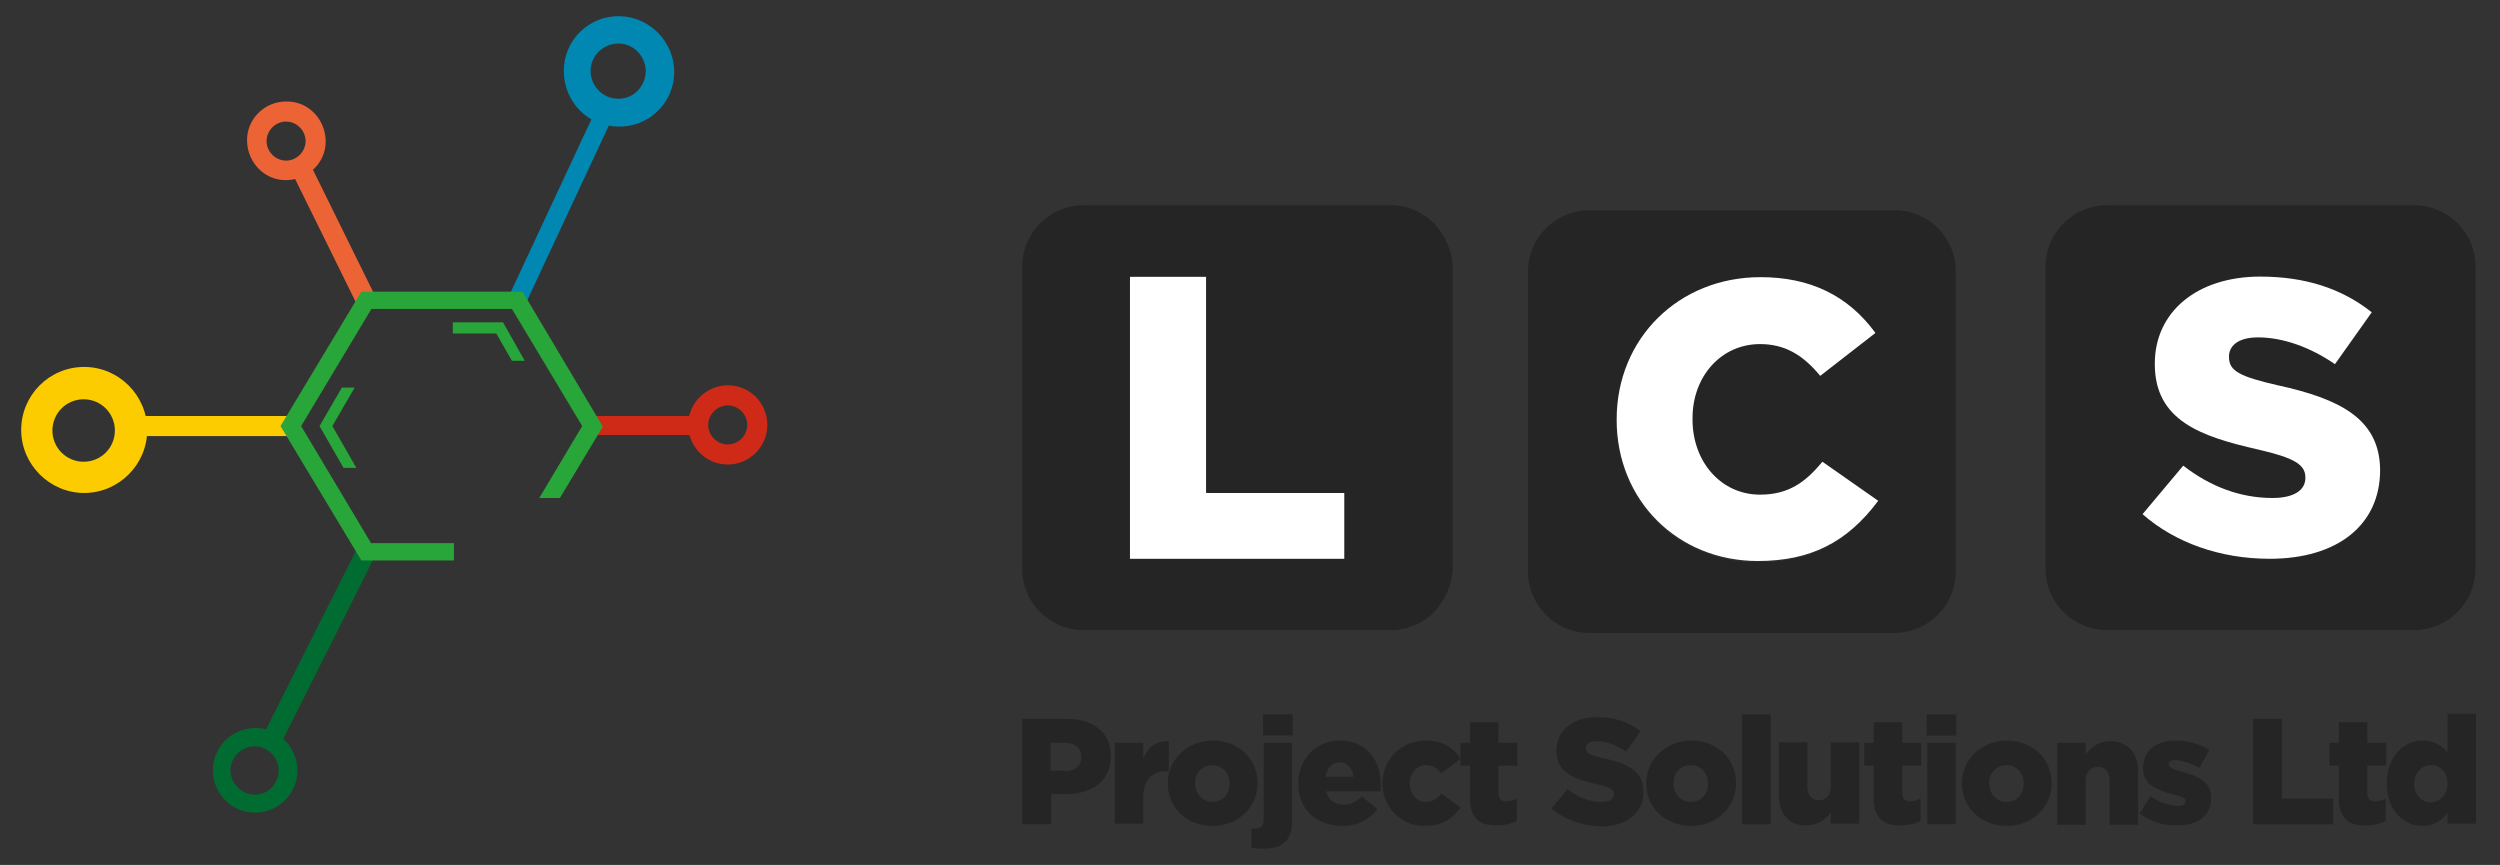 <?xml version="1.0" encoding="utf-8"?>
<!-- Generator: Adobe Illustrator 27.8.0, SVG Export Plug-In . SVG Version: 6.00 Build 0)  -->
<svg version="1.1" id="Layer_1" xmlns="http://www.w3.org/2000/svg" xmlns:xlink="http://www.w3.org/1999/xlink" x="0px" y="0px"
	 viewBox="0 0 448.3 155.1" style="enable-background:new 0 0 448.3 155.1;" xml:space="preserve">
<rect x="0" y="0" width="448.3" height="155.1" fill="#333333" stroke="none"/>
<style type="text/css">
	.st0{fill:#252525;}
	.st1{fill:#FFFFFF;}
	.st2{fill:#016C31;}
	.st3{fill:#28A63A;}
	.st4{fill:#EC6436;}
	.st5{fill:#0088B3;}
	.st6{fill:#CE2A17;}
	.st7{fill:#FCCC00;}
</style>
<path class="st0" d="M336.7,89.9c-5.5,7.5-12.2,10.8-21.6,10.8c-14.4,0-25.3-10.9-25.3-25.3v-0.1c0-14.5,11.1-25.5,25.8-25.5
	c8.9,0,15.7,3.3,20.6,10l-9.9,7.7c-3.2-3.9-6.6-5.7-10.8-5.7c-6.9,0-12.1,5.7-12.1,13.3v0.2c0,7.7,5.2,13.5,12.1,13.5
	c5.2,0,8.2-2.3,11.2-5.9L336.7,89.9z"/>
<path class="st0" d="M339.8,37.7H285c-6,0-11,4.9-11,11v53.8c0,6,4.9,11,11,11h54.7c6,0,11-4.9,11-11V48.6
	C350.7,42.6,345.8,37.7,339.8,37.7z M315.7,49.8c8.9,0,15.7,3.3,20.6,10l-9.9,7.7c-3.2-3.9-6.6-5.7-10.8-5.7
	c-6.9,0-12.1,5.7-12.1,13.3v0.2c0,7.7,5.2,13.5,12.1,13.5c5.2,0,8.2-2.3,11.2-5.9l9.9,7.1c-5.5,7.5-12.2,10.8-21.6,10.8
	c-14.4,0-25.3-10.9-25.3-25.3v-0.1C289.9,60.7,301,49.8,315.7,49.8z"/>
<polygon class="st0" points="241.1,88.3 241.1,100.3 202.6,100.3 202.6,49.6 216.3,49.6 216.3,88.3 "/>
<g>
	<g>
		<path class="st1" d="M216.3,88.3V49.6h-13.7v50.7h38.5V88.3H216.3z"/>
		<path class="st0" d="M257.3,40.2c0-0.1-0.1-0.1-0.2-0.2c-2-2-4.7-3.2-7.7-3.2h-55.1c-6.1,0-11,5-11,11V102c0,6.1,5,11,11,11h55.1
			c2.7,0,5.1-1,7-2.5c0,0,0.1,0,0.1-0.1c2.3-2.1,3.8-5,4-8.3V47.6C260.3,44.8,259.1,42.2,257.3,40.2z M241.1,88.3v11.9h-38.5V49.6
			h13.7v38.8H241.1z"/>
	</g>
</g>
<g>
	<path class="st1" d="M326.8,82.8c-3,3.6-6,5.9-11.2,5.9c-6.9,0-12.1-5.8-12.1-13.5v-0.2c0-7.6,5.2-13.3,12.1-13.3
		c4.3,0,7.6,1.8,10.8,5.7l9.9-7.7c-4.9-6.7-11.7-10-20.6-10c-14.7,0-25.8,11-25.8,25.5v0.1c0,14.4,10.9,25.3,25.3,25.3
		c9.4,0,16-3.3,21.6-10.8L326.8,82.8z"/>
</g>
<path class="st0" d="M426.7,84.3v0.1c0,9.8-7.6,15.9-19.8,15.9c-8.9,0-17-2.8-22.8-8l7.3-8.7c4.9,3.9,10.3,5.8,16,5.8
	c3.8,0,5.9-1.3,5.9-3.6v-0.1c0-2.3-2-3.5-8.5-5c-10.1-2.3-18.5-5-18.5-15.3v-0.1c0-9.3,7.6-15.6,18.9-15.6c8,0,14.6,2.1,20,6.4
	l-6.6,9.3c-4.5-3.1-9.3-4.8-13.8-4.8c-3.8,0-5.2,1.8-5.2,3.4V64c0,2.4,1.8,3.5,8.8,5.1h0C419.4,71.5,426.7,75,426.7,84.3z"/>
<path class="st0" d="M432.9,36.8h-55.1c-6.1,0-11,5-11,11V102c0,6.1,5,11,11,11h55.1c6.1,0,11-5,11-11V47.9
	C444,41.8,439,36.8,432.9,36.8z M407,100.3c-8.9,0-17-2.8-22.8-8l7.3-8.7c4.9,3.9,10.3,5.8,16,5.8c3.8,0,5.9-1.3,5.9-3.6v-0.1
	c0-2.3-2-3.5-8.5-5c-10.1-2.3-18.5-5-18.5-15.3v-0.1c0-9.3,7.6-15.6,18.9-15.6c8,0,14.6,2.1,20,6.4l-6.6,9.3
	c-4.5-3.1-9.3-4.8-13.8-4.8c-3.8,0-5.2,1.8-5.2,3.4V64c0,2.4,1.8,3.5,8.8,5.1h0c11,2.4,18.2,5.9,18.2,15.2v0.1
	C426.7,94.2,419.2,100.3,407,100.3z"/>
<g>
	<path class="st1" d="M408.5,69.1L408.5,69.1c-7-1.6-8.8-2.6-8.8-5.1v-0.1c0-1.7,1.4-3.4,5.2-3.4c4.4,0,9.3,1.7,13.8,4.8l6.6-9.3
		c-5.4-4.3-12-6.4-20-6.4c-11.3,0-18.9,6.3-18.9,15.6v0.1c0,10.2,8.4,13,18.5,15.3c6.5,1.5,8.5,2.7,8.5,5v0.1c0,2.3-2.2,3.6-5.9,3.6
		c-5.7,0-11.1-2-16-5.8l-7.3,8.7c5.8,5.1,13.9,8,22.8,8c12.2,0,19.8-6.1,19.8-15.9v-0.1C426.7,75,419.4,71.5,408.5,69.1z"/>
</g>
<g>
	<path class="st0" d="M183.2,128.9h8.1c4.8,0,7.9,2.5,7.9,6.6v0.1c0,4.5-3.4,6.8-8.1,6.8h-2.6v5.4h-5.2V128.9z M190.9,138.3
		c1.9,0,3-1,3-2.5v-0.1c0-1.6-1.1-2.5-3-2.5h-2.5v5H190.9z"/>
	<path class="st0" d="M199.9,133.2h5.1v2.9c0.8-2,2.2-3.3,4.6-3.2v5.4h-0.4c-2.7,0-4.2,1.5-4.2,4.9v4.5h-5.1V133.2z"/>
	<path class="st0" d="M209.4,140.5L209.4,140.5c0-4.2,3.4-7.7,8.1-7.7c4.7,0,8,3.4,8,7.6v0.1c0,4.2-3.4,7.6-8.1,7.6
		C212.7,148.1,209.4,144.7,209.4,140.5z M220.5,140.5L220.5,140.5c0-1.8-1.3-3.3-3.1-3.3c-1.9,0-3.1,1.5-3.1,3.2v0.1
		c0,1.8,1.3,3.3,3.1,3.3C219.3,143.8,220.5,142.3,220.5,140.5z"/>
	<path class="st0" d="M224.4,152v-3.4c0.2,0,0.5,0,0.7,0c1,0,1.5-0.4,1.5-1.7v-13.7h5.1v14c0,3.7-1.9,5-5.2,5
		C225.7,152.2,225,152.1,224.4,152z M226.5,128.1h5.3v3.8h-5.3V128.1z"/>
	<path class="st0" d="M232.8,140.5L232.8,140.5c0-4.3,3.1-7.7,7.4-7.7c5.1,0,7.4,3.7,7.4,8c0,0.3,0,0.7,0,1.1h-9.8
		c0.4,1.6,1.6,2.4,3.2,2.4c1.2,0,2.2-0.5,3.2-1.5l2.8,2.3c-1.4,1.8-3.4,3-6.3,3C236,148.1,232.8,145.1,232.8,140.5z M242.7,139.3
		c-0.2-1.6-1.1-2.6-2.5-2.6c-1.3,0-2.3,1.1-2.5,2.6H242.7z"/>
	<path class="st0" d="M247.9,140.5L247.9,140.5c0-4.2,3.2-7.7,7.8-7.7c3,0,5,1.3,6.2,3.3l-3.5,2.6c-0.7-1-1.5-1.5-2.7-1.5
		c-1.6,0-2.9,1.5-2.9,3.2v0.1c0,1.9,1.2,3.3,2.9,3.3c1.2,0,2-0.6,2.8-1.5l3.4,2.5c-1.4,2-3.3,3.3-6.5,3.3
		C251.2,148.1,247.9,144.7,247.9,140.5z"/>
	<path class="st0" d="M263.6,143.2v-5.9h-1.7v-4.1h1.7v-3.7h5.1v3.7h3.4v4.1h-3.4v4.9c0,1,0.5,1.5,1.4,1.5c0.7,0,1.3-0.2,1.9-0.5v4
		c-0.9,0.5-2.1,0.8-3.6,0.8C265.4,148.1,263.6,146.7,263.6,143.2z"/>
	<path class="st0" d="M278.2,145l2.9-3.5c1.9,1.5,3.9,2.3,6.1,2.3c1.4,0,2.2-0.5,2.2-1.3v-0.1c0-0.8-0.6-1.2-3.2-1.8
		c-4-0.9-7.1-2.1-7.1-5.9v-0.1c0-3.5,2.8-6,7.3-6c3.2,0,5.7,0.9,7.8,2.5l-2.6,3.7c-1.7-1.2-3.6-1.9-5.3-1.9c-1.3,0-1.9,0.5-1.9,1.2
		v0.1c0,0.9,0.6,1.2,3.3,1.8c4.3,0.9,7,2.4,7,5.9v0.1c0,3.9-3.1,6.2-7.6,6.2C283.7,148.1,280.6,147,278.2,145z"/>
	<path class="st0" d="M295.2,140.5L295.2,140.5c0-4.2,3.4-7.7,8.1-7.7c4.7,0,8,3.4,8,7.6v0.1c0,4.2-3.4,7.6-8.1,7.6
		C298.5,148.1,295.2,144.7,295.2,140.5z M306.3,140.5L306.3,140.5c0-1.8-1.3-3.3-3.1-3.3c-1.9,0-3.1,1.5-3.1,3.2v0.1
		c0,1.8,1.3,3.3,3.1,3.3C305.1,143.8,306.3,142.3,306.3,140.5z"/>
	<path class="st0" d="M312.4,128.1h5.1v19.7h-5.1V128.1z"/>
	<path class="st0" d="M319,142.7v-9.6h5.1v7.9c0,1.6,0.8,2.5,2.1,2.5c1.2,0,2.1-0.9,2.1-2.5v-7.9h5.1v14.6h-5.1v-2
		c-0.9,1.2-2.3,2.3-4.4,2.3C320.9,148.1,319,146,319,142.7z"/>
	<path class="st0" d="M336,143.2v-5.9h-1.7v-4.1h1.7v-3.7h5.1v3.7h3.4v4.1h-3.4v4.9c0,1,0.5,1.5,1.4,1.5c0.7,0,1.3-0.2,1.9-0.5v4
		c-0.9,0.5-2.1,0.8-3.6,0.8C337.8,148.1,336,146.7,336,143.2z"/>
	<path class="st0" d="M345.5,128.1h5.3v3.8h-5.3V128.1z M345.6,133.2h5.1v14.6h-5.1V133.2z"/>
	<path class="st0" d="M351.8,140.5L351.8,140.5c0-4.2,3.4-7.7,8.1-7.7c4.7,0,8,3.4,8,7.6v0.1c0,4.2-3.4,7.6-8.1,7.6
		C355.2,148.1,351.8,144.7,351.8,140.5z M362.9,140.5L362.9,140.5c0-1.8-1.3-3.3-3.1-3.3c-1.9,0-3.1,1.5-3.1,3.2v0.1
		c0,1.8,1.3,3.3,3.1,3.3C361.7,143.8,362.9,142.3,362.9,140.5z"/>
	<path class="st0" d="M368.9,133.2h5.1v2.1c0.9-1.2,2.3-2.4,4.4-2.4c3.1,0,5,2.1,5,5.4v9.6h-5.1v-7.9c0-1.6-0.8-2.5-2.1-2.5
		c-1.2,0-2.2,0.9-2.2,2.5v7.9h-5.1V133.2z"/>
	<path class="st0" d="M383.7,145.9l1.9-3.1c1.7,1.1,3.5,1.7,5,1.7c0.9,0,1.3-0.3,1.3-0.8v-0.1c0-0.6-0.8-0.8-2.4-1.2
		c-2.9-0.8-5.2-1.7-5.2-4.7v-0.1c0-3.1,2.5-4.8,5.9-4.8c2.1,0,4.3,0.6,6,1.7l-1.8,3.2c-1.5-0.8-3.2-1.4-4.3-1.4
		c-0.8,0-1.2,0.3-1.2,0.7v0.1c0,0.6,0.8,0.8,2.4,1.3c2.9,0.8,5.2,1.8,5.2,4.6v0.1c0,3.2-2.4,4.9-6,4.9
		C388.1,148.1,385.7,147.4,383.7,145.9z"/>
	<path class="st0" d="M404,128.9h5.2v14.3h9.2v4.6H404V128.9z"/>
	<path class="st0" d="M419.4,143.2v-5.9h-1.7v-4.1h1.7v-3.7h5.1v3.7h3.4v4.1h-3.4v4.9c0,1,0.5,1.5,1.4,1.5c0.7,0,1.3-0.2,1.9-0.5v4
		c-0.9,0.5-2.1,0.8-3.6,0.8C421.2,148.1,419.4,146.7,419.4,143.2z"/>
	<path class="st0" d="M428,140.5L428,140.5c0-4.8,3-7.7,6.4-7.7c2.2,0,3.5,1,4.5,2.1v-6.9h5.1v19.7h-5.1v-1.9
		c-1,1.2-2.3,2.3-4.5,2.3C431,148.1,428,145.2,428,140.5z M438.9,140.5L438.9,140.5c0-2-1.3-3.3-3-3.3c-1.6,0-3,1.4-3,3.3v0.1
		c0,1.9,1.4,3.3,3,3.3C437.6,143.8,438.9,142.4,438.9,140.5z"/>
</g>
<path class="st2" d="M52.5,141.6c1.6-3.1,0.8-6.9-1.7-9.1L67,100.2l-3.1-1.6l-16.2,32.2c-3.4-0.9-7.1,0.7-8.7,3.9
	c-1.9,3.7-0.4,8.3,3.3,10.2C46,146.8,50.6,145.3,52.5,141.6z M43.7,142c-2.1-1.1-3-3.7-1.9-5.8c1.1-2.1,3.7-3,5.8-1.9
	c2.1,1.1,3,3.7,1.9,5.8C48.5,142.3,45.9,143.1,43.7,142z"/>
<polygon class="st3" points="91.8,64.7 94.1,64.7 90.2,57.8 81.2,57.8 81.2,59.8 89,59.8 "/>
<polygon class="st3" points="63.6,69.5 61.3,69.5 57.3,76.4 61.6,83.9 63.9,83.9 59.6,76.4 "/>
<g>
	<path class="st4" d="M51.3,18.2c-3.9,0-7.1,3.2-7,7.1s3.2,7.1,7.1,7s7.1-3.2,7-7.1S55.2,18.1,51.3,18.2z M51.3,28.8
		c-1.9,0-3.5-1.6-3.5-3.5s1.6-3.5,3.5-3.5c1.9,0,3.5,1.6,3.5,3.5S53.2,28.8,51.3,28.8z"/>
	
		<rect x="46.3" y="41.1" transform="matrix(0.442 0.897 -0.897 0.442 72.122 -30.057)" class="st4" width="27.8" height="3.6"/>
</g>
<g>
	<rect x="99.3" y="16" transform="matrix(0.906 0.423 -0.423 0.906 24.828 -39.322)" class="st5" width="3.3" height="40.5"/>
	<path class="st5" d="M111.1,2.9c-5.5-0.1-10,4.3-10,9.8s4.3,10,9.8,10c5.5,0.1,10-4.3,10-9.8C120.9,7.5,116.5,3,111.1,2.9z
		 M110.8,17.7c-2.7,0-4.9-2.3-4.9-5c0-2.7,2.3-4.9,5-4.9c2.7,0,4.9,2.3,4.9,5C115.7,15.6,113.5,17.8,110.8,17.7z"/>
</g>
<g>
	<rect x="106.5" y="74.6" class="st6" width="17.8" height="3.4"/>
	<path class="st6" d="M130.5,69.1c-3.9,0-7.1,3.2-7.1,7.1s3.2,7.1,7.1,7.1s7.1-3.2,7.1-7.1S134.5,69.1,130.5,69.1z M130.5,79.7
		c-1.9,0-3.5-1.6-3.5-3.5s1.6-3.5,3.5-3.5c1.9,0,3.5,1.6,3.5,3.5S132.4,79.7,130.5,79.7z"/>
</g>
<g>
	<rect x="24.2" y="74.6" class="st7" width="27.8" height="3.6"/>
	<path class="st7" d="M15.1,65.8c-6.3,0-11.3,5.1-11.3,11.3s5.1,11.3,11.3,11.3s11.3-5.1,11.3-11.3S21.3,65.8,15.1,65.8z M15,82.8
		c-3.1,0-5.6-2.5-5.6-5.6s2.5-5.6,5.6-5.6c3.1,0,5.6,2.5,5.6,5.6S18.1,82.8,15,82.8z"/>
</g>
<path class="st3" d="M66.6,97.5L54,76.4l12.6-21h25.2l12.6,21l-7.7,12.9c1.2,0,2.5,0,3.7,0l7.7-12.8L93.7,52.3H64.8L50.3,76.4
	l14.5,24.1h16.6c0-1,0-2,0-3.1H66.6z"/>
</svg>
